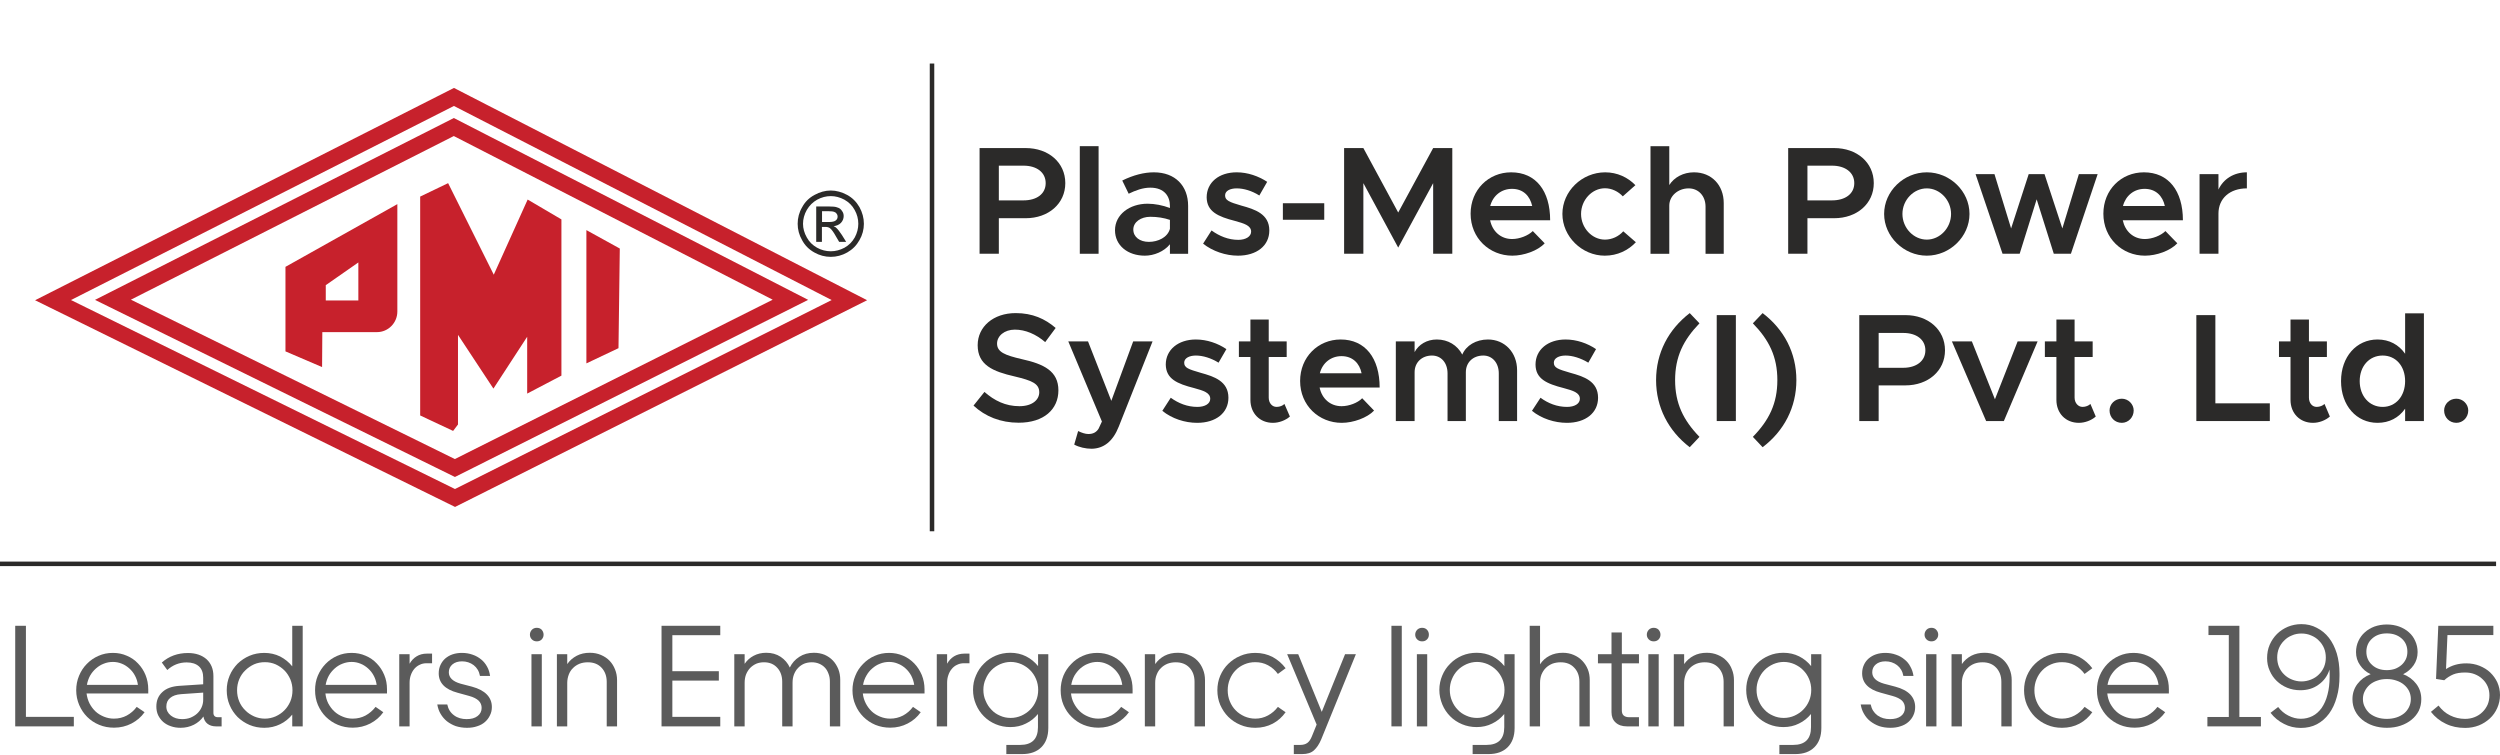 <?xml version="1.0" encoding="UTF-8"?>
<!DOCTYPE svg PUBLIC "-//W3C//DTD SVG 1.1//EN" "http://www.w3.org/Graphics/SVG/1.1/DTD/svg11.dtd">
<!-- Creator: CorelDRAW -->
<svg xmlns="http://www.w3.org/2000/svg" xml:space="preserve" width="318px" height="96px" version="1.1" style="shape-rendering:geometricPrecision; text-rendering:geometricPrecision; image-rendering:optimizeQuality; fill-rule:evenodd; clip-rule:evenodd"
viewBox="0 0 210.27 63.37"
 xmlns:xlink="http://www.w3.org/1999/xlink"
 xmlns:xodm="http://www.corel.com/coreldraw/odm/2003">
 <defs>
  <style type="text/css">
   <![CDATA[
    .str0 {stroke:#C7212C;stroke-width:1.35;stroke-miterlimit:22.926}
    .str1 {stroke:#2B2A29;stroke-width:0.38;stroke-miterlimit:22.926}
    .fil0 {fill:none}
    .fil3 {fill:none;fill-rule:nonzero}
    .fil1 {fill:#C7212C}
    .fil2 {fill:#2B2A29;fill-rule:nonzero}
    .fil4 {fill:#5B5B5B;fill-rule:nonzero}
   ]]>
  </style>
 </defs>
 <g id="Layer_x0020_1">
  <g id="_1980395316944">
   <g id="_1636843987296">
    <polygon class="fil0 str0" points="38.18,8.1 71.44,25.19 38.27,41.83 4.46,25.19 "/>
   </g>
   <g id="_1636843993968">
    <polygon class="fil0 str0" points="38.17,10.63 9.5,25.16 38.26,39.31 66.48,25.16 "/>
   </g>
   <path class="fil1" d="M33.42 17.11l0 9.04c0,0.95 -0.77,1.73 -1.71,1.73l-4.6 0 -0.02 2.94 -3.08 -1.32 0 -7.11 9.42 -5.28 -0.01 0 0 0zm-6.02 6.82l0 1.29 2.74 0 0 -3.2 -2.74 1.91z"/>
   <polygon class="fil1" points="35.34,34.89 35.34,16.48 37.69,15.35 41.53,23.05 44.38,16.73 47.22,18.4 47.22,31.54 44.34,33.05 44.34,28.27 41.5,32.63 38.52,28.11 38.52,35.65 38.11,36.19 "/>
   <polygon class="fil1" points="49.32,19.3 49.32,30.51 52.02,29.23 52.13,20.85 "/>
   <path class="fil2" d="M69.88 15.97c0.46,0 0.92,0.13 1.37,0.37 0.44,0.24 0.78,0.58 1.04,1.03 0.24,0.44 0.37,0.91 0.37,1.4 0,0.47 -0.12,0.94 -0.37,1.37 -0.25,0.45 -0.59,0.79 -1.03,1.04 -0.44,0.25 -0.91,0.37 -1.38,0.37 -0.49,0 -0.95,-0.12 -1.39,-0.37 -0.45,-0.25 -0.79,-0.59 -1.03,-1.04 -0.25,-0.43 -0.37,-0.9 -0.37,-1.37 0,-0.49 0.12,-0.96 0.38,-1.4 0.24,-0.45 0.59,-0.79 1.04,-1.03 0.44,-0.24 0.89,-0.37 1.37,-0.37l0 0 0 0zm0 0.47c-0.4,0 -0.78,0.1 -1.15,0.3 -0.37,0.21 -0.65,0.49 -0.87,0.86 -0.21,0.37 -0.32,0.77 -0.32,1.17 0,0.39 0.11,0.78 0.32,1.15 0.2,0.37 0.49,0.65 0.86,0.86 0.36,0.2 0.75,0.3 1.16,0.3 0.39,0 0.77,-0.1 1.15,-0.3 0.37,-0.21 0.65,-0.49 0.86,-0.86 0.2,-0.37 0.3,-0.76 0.3,-1.15 0,-0.4 -0.1,-0.8 -0.31,-1.17 -0.2,-0.37 -0.49,-0.65 -0.86,-0.86 -0.38,-0.2 -0.75,-0.3 -1.14,-0.3l0 0 0 0zm-1.23 3.85l0 -2.98 1.03 0c0.36,0 0.61,0.02 0.76,0.09 0.17,0.04 0.29,0.15 0.38,0.29 0.1,0.13 0.14,0.27 0.14,0.43 0,0.21 -0.08,0.41 -0.23,0.57 -0.15,0.16 -0.37,0.25 -0.62,0.28 0.1,0.03 0.18,0.09 0.24,0.15 0.13,0.12 0.28,0.32 0.46,0.59l0.36 0.58 -0.59 0 -0.27 -0.46c-0.2,-0.37 -0.38,-0.6 -0.5,-0.69 -0.09,-0.07 -0.22,-0.11 -0.39,-0.11l-0.29 0 0 1.26 -0.48 0 0 0 0 0zm0.49 -1.67l0.58 0c0.28,0 0.48,-0.05 0.57,-0.13 0.11,-0.08 0.16,-0.19 0.16,-0.33 0,-0.08 -0.02,-0.16 -0.08,-0.23 -0.04,-0.08 -0.11,-0.13 -0.2,-0.16 -0.09,-0.04 -0.25,-0.06 -0.49,-0.06l-0.54 0 0 0.91 0 0z"/>
   <g id="_1636844001648">
    <path class="fil2" d="M82.39 21.29l1.62 0 0 -2.99 2.26 0c1.91,0 3.33,-1.22 3.33,-2.95 0,-1.74 -1.42,-2.95 -3.33,-2.95l-3.88 0 0 8.89zm1.62 -4.49l0 -2.92 2.08 0c1.1,0 1.86,0.56 1.86,1.47 0,0.91 -0.76,1.45 -1.86,1.45l-2.08 0 0 0z"/>
    <polygon id="_1" class="fil2" points="90.82,21.29 92.4,21.29 92.4,12.24 90.82,12.24 "/>
    <path id="_2" class="fil2" d="M97.05 14.44c-0.83,0 -1.72,0.23 -2.66,0.69l0.54 1.11c0.58,-0.28 1.18,-0.51 1.82,-0.51 1.21,0 1.65,0.76 1.65,1.53l0 0.18c-0.61,-0.23 -1.28,-0.36 -1.88,-0.36 -1.51,0 -2.74,0.91 -2.74,2.23 0,1.29 1.08,2.14 2.51,2.14 0.76,0 1.61,-0.34 2.11,-0.96l0 0.8 1.53 0 0 -4.03c0,-1.69 -1.09,-2.82 -2.88,-2.82l0 0 0 0zm-0.42 5.85c-0.75,0 -1.31,-0.4 -1.31,-1.04 0,-0.63 0.64,-1.07 1.43,-1.07 0.6,0 1.15,0.09 1.65,0.26l0 0.75c-0.19,0.72 -1,1.1 -1.77,1.1l0 0 0 0z"/>
    <path id="_3" class="fil2" d="M104.12 21.45c1.57,0 2.64,-0.83 2.64,-2.12 0,-1.39 -1.22,-1.78 -2.35,-2.09 -1.03,-0.3 -1.37,-0.44 -1.37,-0.86 0,-0.38 0.42,-0.59 0.98,-0.59 0.58,0 1.27,0.2 1.9,0.6l0.66 -1.15c-0.73,-0.48 -1.64,-0.8 -2.56,-0.8 -1.5,0 -2.53,0.85 -2.53,2.11 0.02,1.19 0.94,1.61 2.39,1.98 0.75,0.21 1.35,0.38 1.35,0.9 0,0.41 -0.45,0.69 -1.08,0.69 -0.84,0 -1.6,-0.32 -2.25,-0.79l-0.71 1.11c0.8,0.64 1.91,1.01 2.93,1.01l0 0z"/>
    <polygon id="_4" class="fil2" points="107.9,18.43 111.38,18.43 111.38,17.04 107.9,17.04 "/>
    <polygon id="_5" class="fil2" points="113.05,21.29 114.67,21.29 114.67,15.35 117.6,20.77 120.54,15.35 120.54,21.29 122.15,21.29 122.15,12.4 120.54,12.4 117.6,17.82 114.67,12.4 113.05,12.4 "/>
    <path id="_6" class="fil2" d="M127.18 20.05c-0.96,0 -1.66,-0.65 -1.85,-1.58l5.05 0c0,-2.47 -1.2,-4.03 -3.28,-4.03 -1.9,0 -3.41,1.47 -3.41,3.48 0,2.06 1.59,3.53 3.51,3.53 0.96,0 2.14,-0.41 2.72,-1.04l-1 -1.03c-0.38,0.38 -1.11,0.67 -1.74,0.67l0 0zm-0.01 -4.22c0.95,0 1.51,0.6 1.7,1.44l-3.53 0c0.23,-0.88 0.95,-1.44 1.83,-1.44z"/>
    <path id="_7" class="fil2" d="M134.98 21.45c1.06,0 1.97,-0.45 2.61,-1.13l-1.06 -0.92c-0.38,0.43 -0.95,0.7 -1.54,0.7 -1.09,0 -2.01,-0.98 -2.01,-2.16 0,-1.17 0.92,-2.16 2.01,-2.16 0.58,0 1.13,0.28 1.5,0.68l1.06 -0.94c-0.64,-0.66 -1.53,-1.08 -2.54,-1.08 -1.96,0 -3.6,1.59 -3.6,3.5 0,1.9 1.64,3.51 3.57,3.51l0 0 0 0z"/>
    <path id="_8" class="fil2" d="M142.48 14.44c-0.9,0 -1.67,0.42 -2.08,1.07l0 -3.27 -1.58 0 0 9.05 1.58 0 0 -4.05c0,-0.81 0.73,-1.45 1.63,-1.45 0.83,0 1.42,0.64 1.42,1.54l0 3.96 1.53 0 0 -4.26c0,-1.52 -1.03,-2.59 -2.5,-2.59l0 0 0 0z"/>
    <path id="_9" class="fil2" d="M150.4 21.29l1.62 0 0 -2.99 2.25 0c1.91,0 3.33,-1.22 3.33,-2.95 0,-1.74 -1.42,-2.95 -3.33,-2.95l-3.87 0 0 8.89zm1.62 -4.49l0 -2.92 2.07 0c1.1,0 1.87,0.56 1.87,1.47 0,0.91 -0.77,1.45 -1.87,1.45l-2.07 0 0 0z"/>
    <path id="_10" class="fil2" d="M162.06 21.45c1.95,0 3.59,-1.61 3.59,-3.51 0,-1.91 -1.64,-3.5 -3.59,-3.5 -1.94,0 -3.59,1.59 -3.59,3.5 0,1.9 1.65,3.51 3.59,3.51zm0 -1.35c-1.11,0 -2.05,-0.98 -2.05,-2.16 0,-1.17 0.94,-2.15 2.05,-2.15 1.1,0 2.04,0.98 2.04,2.15 0,1.18 -0.94,2.16 -2.04,2.16z"/>
    <polygon id="_11" class="fil2" points="168.43,21.29 169.87,21.29 171.3,16.71 172.74,21.29 174.18,21.29 176.43,14.59 174.85,14.59 173.46,19.16 171.96,14.59 170.63,14.59 169.15,19.16 167.75,14.59 166.16,14.59 "/>
    <path id="_12" class="fil2" d="M180.4 20.05c-0.97,0 -1.66,-0.65 -1.86,-1.58l5.06 0c0,-2.47 -1.21,-4.03 -3.28,-4.03 -1.91,0 -3.41,1.47 -3.41,3.48 0,2.06 1.58,3.53 3.5,3.53 0.97,0 2.13,-0.41 2.72,-1.04l-1 -1.03c-0.38,0.38 -1.11,0.67 -1.73,0.67l0 0 0 0zm-0.02 -4.22c0.94,0 1.52,0.6 1.7,1.44l-3.52 0c0.23,-0.88 0.94,-1.44 1.82,-1.44z"/>
    <path id="_13" class="fil2" d="M186.59 15.89l0 -1.3 -1.59 0 0 6.7 1.59 0 0 -3.38c0,-1.27 0.95,-2.12 2.39,-2.12l0 -1.35c-1.09,0 -1.97,0.55 -2.39,1.45z"/>
    <path id="_14" class="fil2" d="M85.68 35.5c2.12,0 3.34,-1.13 3.34,-2.72 0,-1.63 -1.23,-2.22 -3.09,-2.63 -1.41,-0.33 -2.07,-0.59 -2.07,-1.31 0,-0.63 0.61,-1.17 1.5,-1.17 0.88,0 1.77,0.38 2.55,1.05l0.88 -1.19c-0.89,-0.77 -1.95,-1.25 -3.36,-1.25 -1.88,0 -3.2,1.14 -3.2,2.7 0,1.67 1.28,2.21 3.12,2.63 1.42,0.34 2.06,0.59 2.06,1.33 0,0.62 -0.57,1.17 -1.67,1.17 -1.17,0 -2.11,-0.47 -2.94,-1.2l-0.92 1.15c0.99,0.92 2.28,1.44 3.8,1.44l0 0 0 0z"/>
    <path id="_15" class="fil2" d="M91.82 37.69c1,-0.02 1.78,-0.6 2.28,-1.87l2.84 -7.16 -1.63 0 -1.84 5 -1.96 -5 -1.66 0 2.83 6.74 -0.28 0.6c-0.2,0.32 -0.48,0.45 -0.86,0.45 -0.25,0 -0.56,-0.1 -0.86,-0.25l-0.33 1.14c0.4,0.22 0.96,0.35 1.47,0.35l0 0 0 0z"/>
    <path id="_16" class="fil2" d="M100.69 35.51c1.57,0 2.63,-0.83 2.63,-2.11 0,-1.4 -1.22,-1.79 -2.34,-2.1 -1.03,-0.3 -1.38,-0.42 -1.38,-0.85 0,-0.38 0.43,-0.6 0.98,-0.6 0.59,0 1.28,0.21 1.91,0.6l0.66 -1.14c-0.72,-0.49 -1.64,-0.81 -2.57,-0.81 -1.48,0 -2.53,0.86 -2.53,2.11 0.02,1.2 0.94,1.61 2.4,1.98 0.76,0.21 1.34,0.38 1.34,0.9 0,0.41 -0.44,0.68 -1.08,0.68 -0.84,0 -1.59,-0.3 -2.24,-0.77l-0.71 1.1c0.81,0.66 1.9,1.01 2.93,1.01l0 0z"/>
    <path id="_17" class="fil2" d="M108.03 33.92c-0.13,0.14 -0.38,0.25 -0.66,0.25 -0.38,0 -0.66,-0.33 -0.66,-0.78l0 -3.42 1.51 0 0 -1.31 -1.51 0 0 -1.84 -1.54 0 0 1.84 -0.97 0 0 1.31 0.97 0 0 3.61c0,1.12 0.78,1.93 1.89,1.93 0.51,0 1.05,-0.2 1.43,-0.53l-0.46 -1.06 0 0z"/>
    <path id="_18" class="fil2" d="M112.84 34.11c-0.96,0 -1.66,-0.64 -1.85,-1.57l5.05 0c0,-2.47 -1.21,-4.04 -3.28,-4.04 -1.9,0 -3.41,1.48 -3.41,3.49 0,2.06 1.58,3.52 3.5,3.52 0.97,0 2.14,-0.42 2.72,-1.03l-1 -1.04c-0.37,0.39 -1.11,0.67 -1.73,0.67l0 0 0 0zm-0.01 -4.21c0.94,0 1.52,0.6 1.69,1.44l-3.51 0c0.22,-0.88 0.94,-1.44 1.82,-1.44z"/>
    <path id="_19" class="fil2" d="M125.15 28.5c-1,0 -1.84,0.5 -2.16,1.27 -0.42,-0.79 -1.2,-1.27 -2.14,-1.27 -0.84,0 -1.53,0.42 -1.87,1.06l0 -0.9 -1.58 0 0 6.7 1.58 0 0 -4.11c0,-0.82 0.61,-1.4 1.46,-1.4 0.78,0 1.31,0.62 1.31,1.5l0 4.01 1.54 0 0 -4.11c0,-0.82 0.6,-1.4 1.47,-1.4 0.76,0 1.3,0.62 1.3,1.5l0 4.01 1.54 0 0 -4.27c0,-1.51 -1.05,-2.59 -2.45,-2.59l0 0 0 0z"/>
    <path id="_20" class="fil2" d="M131.79 35.51c1.56,0 2.62,-0.83 2.62,-2.11 0,-1.4 -1.21,-1.79 -2.34,-2.1 -1.03,-0.3 -1.38,-0.42 -1.38,-0.85 0,-0.38 0.43,-0.6 0.99,-0.6 0.58,0 1.26,0.21 1.91,0.6l0.65 -1.14c-0.72,-0.49 -1.64,-0.81 -2.56,-0.81 -1.49,0 -2.53,0.86 -2.53,2.11 0.01,1.2 0.93,1.61 2.38,1.98 0.77,0.21 1.35,0.38 1.35,0.9 0,0.41 -0.44,0.68 -1.08,0.68 -0.84,0 -1.59,-0.3 -2.23,-0.77l-0.72 1.1c0.81,0.66 1.91,1.01 2.94,1.01z"/>
    <path id="_21" class="fil2" d="M142.12 37.56l0.82 -0.87c-1.36,-1.4 -2.05,-2.82 -2.05,-4.77 0,-1.97 0.69,-3.37 2.05,-4.78l-0.82 -0.86c-1.79,1.38 -2.83,3.34 -2.83,5.64 0,2.28 1.04,4.27 2.83,5.64l0 0z"/>
    <polygon id="_22" class="fil2" points="144.39,35.36 146,35.36 146,26.45 144.39,26.45 "/>
    <path id="_23" class="fil2" d="M148.25 37.56c1.81,-1.37 2.84,-3.36 2.84,-5.64 0,-2.3 -1.03,-4.26 -2.84,-5.64l-0.82 0.86c1.37,1.41 2.06,2.81 2.06,4.78 0,1.95 -0.69,3.37 -2.06,4.77l0.82 0.87 0 0z"/>
    <path id="_24" class="fil2" d="M156.38 35.36l1.63 0 0 -3 2.25 0c1.91,0 3.33,-1.22 3.33,-2.95 0,-1.74 -1.42,-2.96 -3.33,-2.96l-3.88 0 0 8.91zm1.63 -4.48l0 -2.93 2.07 0c1.1,0 1.86,0.55 1.86,1.46 0,0.9 -0.76,1.47 -1.86,1.47l-2.07 0 0 0 0 0z"/>
    <polygon id="_25" class="fil2" points="167.05,35.36 168.54,35.36 171.38,28.66 169.7,28.66 167.79,33.53 165.85,28.66 164.17,28.66 "/>
    <path id="_26" class="fil2" d="M175.82 33.92c-0.14,0.14 -0.39,0.25 -0.66,0.25 -0.37,0 -0.67,-0.33 -0.67,-0.78l0 -3.42 1.52 0 0 -1.31 -1.52 0 0 -1.84 -1.53 0 0 1.84 -0.97 0 0 1.31 0.97 0 0 3.61c0,1.12 0.77,1.93 1.89,1.93 0.5,0 1.05,-0.2 1.42,-0.53l-0.45 -1.06 0 0z"/>
    <path id="_27" class="fil2" d="M178.46 35.51c0.55,0 1,-0.46 1,-1.04 0,-0.53 -0.45,-0.99 -1,-0.99 -0.59,0 -1.03,0.46 -1.03,0.99 0,0.58 0.44,1.04 1.03,1.04z"/>
    <polygon id="_28" class="fil2" points="186.33,33.87 186.33,26.45 184.73,26.45 184.73,35.36 190.91,35.36 190.91,33.87 "/>
    <path id="_29" class="fil2" d="M195.51 33.92c-0.14,0.14 -0.39,0.25 -0.66,0.25 -0.38,0 -0.65,-0.33 -0.65,-0.78l0 -3.42 1.51 0 0 -1.31 -1.51 0 0 -1.84 -1.55 0 0 1.84 -0.97 0 0 1.31 0.97 0 0 3.61c0,1.12 0.78,1.93 1.89,1.93 0.51,0 1.04,-0.2 1.42,-0.53l-0.45 -1.06 0 0z"/>
    <path id="_30" class="fil2" d="M202.29 26.3l0 3.4c-0.53,-0.76 -1.33,-1.2 -2.32,-1.2 -1.77,0 -3.07,1.45 -3.07,3.5 0,2.06 1.3,3.51 3.07,3.51 0.99,0 1.79,-0.43 2.32,-1.19l0 1.04 1.58 0 0 -9.06 -1.58 0 0 0zm-1.89 7.87c-1.12,0 -1.93,-0.91 -1.93,-2.17 0,-1.26 0.81,-2.15 1.93,-2.15 1.11,0 1.89,0.89 1.89,2.15 0,1.26 -0.78,2.17 -1.89,2.17z"/>
    <path id="_31" class="fil2" d="M206.6 35.51c0.55,0 1,-0.46 1,-1.04 0,-0.53 -0.45,-0.99 -1,-0.99 -0.59,0 -1.03,0.46 -1.03,0.99 0,0.58 0.44,1.04 1.03,1.04z"/>
   </g>
   <line class="fil3 str1" x1="78.39" y1="5.29" x2="78.39" y2= "44.63" />
   <rect class="fil3" width="199.71" height="49.93"/>
   <line class="fil3 str1" x1="0" y1="47.37" x2="209.94" y2= "47.37" />
   <polygon class="fil4" points="6.21,61.04 1.28,61.04 1.28,52.58 2.18,52.58 2.18,60.24 6.21,60.24 "/>
   <path id="_1_0" class="fil4" d="M6.41 58c0,-0.43 0.08,-0.84 0.24,-1.22 0.16,-0.38 0.37,-0.71 0.65,-0.99 0.28,-0.29 0.61,-0.52 0.98,-0.68 0.38,-0.17 0.78,-0.25 1.22,-0.25 0.42,0 0.81,0.08 1.17,0.24 0.36,0.15 0.68,0.37 0.94,0.65 0.27,0.28 0.48,0.6 0.63,0.97 0.15,0.37 0.23,0.78 0.23,1.21l0 0.34 -5.19 0c0.04,0.3 0.12,0.58 0.25,0.84 0.13,0.25 0.3,0.48 0.5,0.67 0.2,0.19 0.44,0.33 0.7,0.44 0.27,0.11 0.55,0.17 0.85,0.17 0.4,0 0.76,-0.09 1.08,-0.26 0.33,-0.18 0.61,-0.42 0.84,-0.73l0.66 0.45c-0.29,0.41 -0.66,0.72 -1.1,0.95 -0.45,0.23 -0.93,0.35 -1.47,0.35 -0.45,0 -0.87,-0.08 -1.25,-0.24 -0.39,-0.16 -0.73,-0.39 -1.01,-0.67 -0.28,-0.28 -0.5,-0.61 -0.67,-1 -0.16,-0.38 -0.25,-0.79 -0.25,-1.24zm3.09 -2.38c-0.28,0 -0.54,0.05 -0.78,0.15 -0.24,0.09 -0.46,0.23 -0.65,0.4 -0.19,0.17 -0.36,0.37 -0.49,0.6 -0.13,0.24 -0.22,0.49 -0.27,0.78l4.29 0c-0.04,-0.29 -0.12,-0.54 -0.25,-0.78 -0.12,-0.23 -0.28,-0.43 -0.47,-0.6 -0.19,-0.17 -0.4,-0.31 -0.63,-0.4 -0.24,-0.1 -0.49,-0.15 -0.75,-0.15z"/>
   <path id="_2_1" class="fil4" d="M13.15 59.37c0,-0.51 0.17,-0.91 0.51,-1.22 0.33,-0.31 0.81,-0.48 1.43,-0.52l2 -0.13 0 -0.57c0,-0.4 -0.12,-0.72 -0.36,-0.94 -0.25,-0.22 -0.59,-0.33 -1.03,-0.33 -0.61,0 -1.16,0.21 -1.63,0.64l-0.46 -0.63c0.6,-0.53 1.33,-0.8 2.2,-0.8 0.65,0 1.17,0.18 1.56,0.52 0.38,0.35 0.58,0.82 0.58,1.42l0 3.09c0,0.24 0.13,0.37 0.38,0.37l0.31 0 0 0.77 -0.48 0c-0.29,0 -0.53,-0.08 -0.71,-0.22 -0.19,-0.15 -0.3,-0.36 -0.34,-0.61 -0.2,0.29 -0.47,0.52 -0.8,0.69 -0.34,0.17 -0.71,0.26 -1.12,0.26 -0.29,0 -0.56,-0.04 -0.81,-0.13 -0.25,-0.08 -0.46,-0.2 -0.65,-0.36 -0.18,-0.16 -0.32,-0.35 -0.43,-0.57 -0.1,-0.22 -0.15,-0.46 -0.15,-0.73zm0.84 0c0,0.31 0.13,0.56 0.38,0.76 0.25,0.2 0.57,0.3 0.95,0.3 0.25,0 0.49,-0.04 0.7,-0.12 0.21,-0.09 0.4,-0.2 0.56,-0.35 0.15,-0.14 0.28,-0.31 0.37,-0.51 0.09,-0.2 0.14,-0.41 0.14,-0.64l0 -0.61 -1.86 0.13c-0.41,0.03 -0.71,0.14 -0.92,0.32 -0.21,0.17 -0.32,0.41 -0.32,0.72z"/>
   <path id="_3_2" class="fil4" d="M24.58 61.04l0 -0.99c-0.28,0.34 -0.62,0.62 -1.02,0.81 -0.41,0.2 -0.85,0.3 -1.33,0.3 -0.45,0 -0.86,-0.08 -1.24,-0.24 -0.38,-0.16 -0.72,-0.39 -1.01,-0.67 -0.28,-0.29 -0.51,-0.62 -0.67,-1.01 -0.16,-0.38 -0.24,-0.79 -0.24,-1.24 0,-0.43 0.08,-0.84 0.24,-1.22 0.16,-0.39 0.39,-0.72 0.67,-1.01 0.29,-0.28 0.63,-0.51 1.01,-0.67 0.38,-0.16 0.79,-0.24 1.24,-0.24 0.48,0 0.92,0.1 1.33,0.3 0.4,0.21 0.74,0.48 1.02,0.83l0 -3.41 0.88 0 0 8.46 -0.88 0zm0.02 -3.04c0,-0.33 -0.06,-0.63 -0.18,-0.92 -0.13,-0.29 -0.29,-0.54 -0.5,-0.75 -0.21,-0.21 -0.46,-0.38 -0.74,-0.51 -0.28,-0.12 -0.58,-0.18 -0.9,-0.18 -0.33,0 -0.63,0.06 -0.91,0.18 -0.28,0.13 -0.53,0.3 -0.74,0.51 -0.22,0.21 -0.39,0.46 -0.51,0.75 -0.12,0.29 -0.18,0.59 -0.18,0.92 0,0.34 0.06,0.65 0.18,0.94 0.12,0.29 0.29,0.54 0.51,0.75 0.21,0.22 0.46,0.38 0.74,0.51 0.28,0.12 0.58,0.19 0.91,0.19 0.32,0 0.62,-0.07 0.9,-0.19 0.28,-0.13 0.53,-0.29 0.74,-0.51 0.21,-0.21 0.37,-0.46 0.5,-0.75 0.12,-0.29 0.18,-0.6 0.18,-0.94z"/>
   <path id="_4_3" class="fil4" d="M26.5 58c0,-0.43 0.07,-0.84 0.23,-1.22 0.16,-0.38 0.38,-0.71 0.65,-0.99 0.28,-0.29 0.61,-0.52 0.98,-0.68 0.38,-0.17 0.78,-0.25 1.22,-0.25 0.42,0 0.81,0.08 1.17,0.24 0.36,0.15 0.68,0.37 0.94,0.65 0.27,0.28 0.48,0.6 0.63,0.97 0.16,0.37 0.23,0.78 0.23,1.21l0 0.34 -5.18 0c0.03,0.3 0.11,0.58 0.24,0.84 0.14,0.25 0.3,0.48 0.51,0.67 0.2,0.19 0.43,0.33 0.7,0.44 0.26,0.11 0.54,0.17 0.84,0.17 0.4,0 0.76,-0.09 1.08,-0.26 0.33,-0.18 0.61,-0.42 0.85,-0.73l0.65 0.45c-0.29,0.41 -0.66,0.72 -1.1,0.95 -0.45,0.23 -0.93,0.35 -1.47,0.35 -0.45,0 -0.87,-0.08 -1.25,-0.24 -0.39,-0.16 -0.72,-0.39 -1.01,-0.67 -0.28,-0.28 -0.5,-0.61 -0.67,-1 -0.16,-0.38 -0.24,-0.79 -0.24,-1.24zm3.08 -2.38c-0.28,0 -0.53,0.05 -0.78,0.15 -0.24,0.09 -0.46,0.23 -0.65,0.4 -0.19,0.17 -0.36,0.37 -0.49,0.6 -0.13,0.24 -0.22,0.49 -0.27,0.78l4.29 0c-0.04,-0.29 -0.12,-0.54 -0.25,-0.78 -0.12,-0.23 -0.28,-0.43 -0.47,-0.6 -0.19,-0.17 -0.4,-0.31 -0.63,-0.4 -0.24,-0.1 -0.49,-0.15 -0.75,-0.15z"/>
   <path id="_5_4" class="fil4" d="M35.88 55.73c-0.21,0 -0.41,0.04 -0.58,0.13 -0.18,0.08 -0.33,0.2 -0.46,0.35 -0.12,0.15 -0.22,0.32 -0.29,0.53 -0.07,0.2 -0.1,0.41 -0.1,0.65l0 3.65 -0.87 0 0 -6.07 0.87 0 0 0.8c0.15,-0.26 0.34,-0.47 0.59,-0.62 0.24,-0.15 0.53,-0.23 0.87,-0.23l0.43 0 0 0.81 -0.46 0z"/>
   <path id="_6_5" class="fil4" d="M39.27 61.16c-0.33,0 -0.64,-0.05 -0.93,-0.14 -0.28,-0.1 -0.53,-0.24 -0.75,-0.41 -0.21,-0.17 -0.39,-0.38 -0.53,-0.62 -0.14,-0.23 -0.23,-0.5 -0.28,-0.79l0.84 0c0.08,0.39 0.27,0.69 0.57,0.91 0.29,0.22 0.65,0.32 1.06,0.32 0.39,0 0.69,-0.08 0.92,-0.26 0.22,-0.17 0.34,-0.4 0.34,-0.68 0,-0.24 -0.08,-0.44 -0.25,-0.61 -0.17,-0.16 -0.43,-0.3 -0.8,-0.4l-0.98 -0.27c-1.05,-0.28 -1.58,-0.83 -1.58,-1.63 0,-0.26 0.05,-0.5 0.15,-0.71 0.1,-0.21 0.23,-0.39 0.4,-0.54 0.18,-0.15 0.38,-0.27 0.62,-0.35 0.24,-0.08 0.5,-0.12 0.78,-0.12 0.32,0 0.62,0.05 0.9,0.15 0.27,0.09 0.51,0.23 0.72,0.4 0.2,0.16 0.37,0.37 0.5,0.61 0.13,0.23 0.21,0.49 0.25,0.78l-0.85 0c-0.07,-0.39 -0.25,-0.69 -0.53,-0.91 -0.28,-0.21 -0.61,-0.32 -0.98,-0.32 -0.34,0 -0.61,0.09 -0.81,0.26 -0.2,0.17 -0.3,0.39 -0.3,0.66 0,0.45 0.33,0.77 0.99,0.96l0.96 0.25c0.55,0.15 0.97,0.37 1.25,0.66 0.28,0.29 0.42,0.64 0.42,1.05 0,0.26 -0.05,0.49 -0.16,0.7 -0.1,0.22 -0.24,0.4 -0.42,0.56 -0.18,0.16 -0.4,0.28 -0.66,0.36 -0.26,0.09 -0.54,0.13 -0.86,0.13z"/>
   <path id="_7_6" class="fil4" d="M45.15 53.89c-0.16,0 -0.3,-0.05 -0.41,-0.16 -0.11,-0.11 -0.17,-0.24 -0.17,-0.4 0,-0.17 0.06,-0.3 0.17,-0.42 0.11,-0.11 0.25,-0.16 0.41,-0.16 0.16,0 0.3,0.05 0.41,0.16 0.1,0.12 0.16,0.25 0.16,0.42 0,0.16 -0.06,0.29 -0.16,0.4 -0.11,0.11 -0.25,0.16 -0.41,0.16zm0.42 7.15l-0.87 0 0 -6.07 0.87 0 0 6.07z"/>
   <path id="_8_7" class="fil4" d="M51.9 61.04l-0.87 0 0 -3.75c0,-0.48 -0.15,-0.88 -0.43,-1.18 -0.29,-0.31 -0.67,-0.46 -1.16,-0.46 -0.25,0 -0.48,0.04 -0.69,0.12 -0.22,0.09 -0.4,0.21 -0.55,0.36 -0.16,0.15 -0.28,0.34 -0.36,0.55 -0.08,0.21 -0.13,0.45 -0.13,0.7l0 3.66 -0.87 0 0 -6.07 0.87 0 0 0.83c0.2,-0.29 0.47,-0.53 0.8,-0.7 0.32,-0.17 0.69,-0.25 1.1,-0.25 0.34,0 0.65,0.06 0.93,0.18 0.28,0.12 0.53,0.28 0.73,0.49 0.2,0.21 0.35,0.45 0.46,0.73 0.11,0.27 0.17,0.57 0.17,0.9l0 3.89z"/>
   <polygon id="_9_8" class="fil4" points="55.64,52.58 60.58,52.58 60.58,53.37 56.55,53.37 56.55,56.4 60.46,56.4 60.46,57.19 56.55,57.19 56.55,60.24 60.58,60.24 60.58,61.04 55.64,61.04 "/>
   <path id="_10_9" class="fil4" d="M62.63 61.04l-0.87 0 0 -6.07 0.87 0 0 0.81c0.2,-0.29 0.45,-0.52 0.76,-0.68 0.32,-0.17 0.67,-0.25 1.06,-0.25 0.46,0 0.86,0.11 1.21,0.34 0.34,0.23 0.6,0.53 0.77,0.9 0.18,-0.37 0.44,-0.67 0.8,-0.9 0.35,-0.23 0.76,-0.34 1.23,-0.34 0.33,0 0.63,0.06 0.9,0.17 0.27,0.12 0.5,0.28 0.7,0.49 0.19,0.2 0.34,0.45 0.45,0.72 0.11,0.28 0.16,0.58 0.16,0.89l0 3.92 -0.87 0 0 -3.75c0,-0.24 -0.03,-0.46 -0.11,-0.66 -0.07,-0.2 -0.17,-0.38 -0.3,-0.52 -0.14,-0.15 -0.3,-0.26 -0.49,-0.34 -0.19,-0.08 -0.4,-0.12 -0.62,-0.12 -0.23,0 -0.45,0.04 -0.65,0.12 -0.2,0.09 -0.37,0.21 -0.51,0.36 -0.15,0.15 -0.26,0.34 -0.34,0.54 -0.08,0.21 -0.12,0.44 -0.12,0.69l0 3.68 -0.87 0 0 -3.75c0,-0.48 -0.14,-0.88 -0.42,-1.18 -0.28,-0.31 -0.65,-0.46 -1.11,-0.46 -0.24,0 -0.46,0.04 -0.65,0.12 -0.2,0.09 -0.37,0.21 -0.52,0.36 -0.14,0.15 -0.26,0.34 -0.34,0.54 -0.08,0.21 -0.12,0.44 -0.12,0.69l0 3.68z"/>
   <path id="_11_10" class="fil4" d="M71.7 58c0,-0.43 0.08,-0.84 0.24,-1.22 0.15,-0.38 0.37,-0.71 0.65,-0.99 0.28,-0.29 0.6,-0.52 0.98,-0.68 0.37,-0.17 0.78,-0.25 1.21,-0.25 0.42,0 0.81,0.08 1.18,0.24 0.36,0.15 0.67,0.37 0.94,0.65 0.27,0.28 0.47,0.6 0.63,0.97 0.15,0.37 0.23,0.78 0.23,1.21l0 0.34 -5.19 0c0.03,0.3 0.12,0.58 0.25,0.84 0.13,0.25 0.3,0.48 0.5,0.67 0.2,0.19 0.44,0.33 0.7,0.44 0.27,0.11 0.55,0.17 0.85,0.17 0.39,0 0.75,-0.09 1.08,-0.26 0.33,-0.18 0.61,-0.42 0.84,-0.73l0.65 0.45c-0.29,0.41 -0.65,0.72 -1.1,0.95 -0.44,0.23 -0.93,0.35 -1.46,0.35 -0.45,0 -0.87,-0.08 -1.26,-0.24 -0.38,-0.16 -0.72,-0.39 -1,-0.67 -0.28,-0.28 -0.51,-0.61 -0.67,-1 -0.17,-0.38 -0.25,-0.79 -0.25,-1.24zm3.08 -2.38c-0.27,0 -0.53,0.05 -0.77,0.15 -0.24,0.09 -0.46,0.23 -0.65,0.4 -0.2,0.17 -0.36,0.37 -0.49,0.6 -0.14,0.24 -0.23,0.49 -0.28,0.78l4.3 0c-0.04,-0.29 -0.13,-0.54 -0.25,-0.78 -0.13,-0.23 -0.28,-0.43 -0.47,-0.6 -0.19,-0.17 -0.4,-0.31 -0.64,-0.4 -0.23,-0.1 -0.48,-0.15 -0.75,-0.15z"/>
   <path id="_12_11" class="fil4" d="M81.08 55.73c-0.21,0 -0.4,0.04 -0.58,0.13 -0.18,0.08 -0.33,0.2 -0.45,0.35 -0.13,0.15 -0.22,0.32 -0.29,0.53 -0.07,0.2 -0.1,0.41 -0.1,0.65l0 3.65 -0.87 0 0 -6.07 0.87 0 0 0.8c0.14,-0.26 0.34,-0.47 0.58,-0.62 0.25,-0.15 0.54,-0.23 0.88,-0.23l0.42 0 0 0.81 -0.46 0z"/>
   <path id="_13_12" class="fil4" d="M88.17 61.18c0,0.69 -0.2,1.23 -0.58,1.61 -0.39,0.39 -0.93,0.58 -1.61,0.58l-1.34 0 0 -0.77 1.16 0c1,0 1.5,-0.5 1.5,-1.49l0 -1.11c-0.28,0.34 -0.61,0.61 -1.01,0.8 -0.39,0.2 -0.83,0.3 -1.31,0.3 -0.44,0 -0.85,-0.08 -1.23,-0.24 -0.38,-0.16 -0.72,-0.38 -1,-0.67 -0.28,-0.28 -0.5,-0.61 -0.66,-0.99 -0.17,-0.39 -0.25,-0.8 -0.25,-1.23 0,-0.44 0.08,-0.84 0.25,-1.22 0.16,-0.38 0.38,-0.71 0.67,-0.99 0.28,-0.29 0.62,-0.51 0.99,-0.67 0.38,-0.16 0.79,-0.24 1.23,-0.24 0.48,0 0.92,0.1 1.32,0.3 0.4,0.2 0.73,0.48 1.01,0.82l0 -1 0.86 0 0 6.21zm-5.46 -3.21c0,0.33 0.06,0.64 0.19,0.92 0.12,0.29 0.28,0.54 0.49,0.75 0.2,0.22 0.44,0.38 0.72,0.5 0.28,0.13 0.58,0.19 0.9,0.19 0.32,0 0.62,-0.07 0.9,-0.19 0.28,-0.13 0.52,-0.29 0.73,-0.5 0.21,-0.21 0.38,-0.46 0.5,-0.75 0.12,-0.28 0.18,-0.59 0.18,-0.92 0,-0.32 -0.06,-0.63 -0.18,-0.91 -0.12,-0.29 -0.29,-0.54 -0.5,-0.75 -0.21,-0.21 -0.45,-0.37 -0.73,-0.5 -0.29,-0.12 -0.58,-0.19 -0.9,-0.19 -0.31,0 -0.61,0.07 -0.89,0.19 -0.29,0.13 -0.53,0.29 -0.73,0.5 -0.21,0.21 -0.37,0.46 -0.49,0.75 -0.13,0.28 -0.19,0.59 -0.19,0.91z"/>
   <path id="_14_13" class="fil4" d="M89.21 58c0,-0.43 0.08,-0.84 0.23,-1.22 0.16,-0.38 0.38,-0.71 0.66,-0.99 0.27,-0.29 0.6,-0.52 0.97,-0.68 0.38,-0.17 0.78,-0.25 1.22,-0.25 0.42,0 0.81,0.08 1.17,0.24 0.37,0.15 0.68,0.37 0.95,0.65 0.26,0.28 0.47,0.6 0.62,0.97 0.16,0.37 0.23,0.78 0.23,1.21l0 0.34 -5.18 0c0.03,0.3 0.11,0.58 0.25,0.84 0.13,0.25 0.3,0.48 0.5,0.67 0.2,0.19 0.43,0.33 0.7,0.44 0.26,0.11 0.55,0.17 0.84,0.17 0.4,0 0.76,-0.09 1.09,-0.26 0.32,-0.18 0.6,-0.42 0.84,-0.73l0.65 0.45c-0.29,0.41 -0.66,0.72 -1.1,0.95 -0.44,0.23 -0.93,0.35 -1.46,0.35 -0.45,0 -0.87,-0.08 -1.26,-0.24 -0.39,-0.16 -0.72,-0.39 -1,-0.67 -0.29,-0.28 -0.51,-0.61 -0.68,-1 -0.16,-0.38 -0.24,-0.79 -0.24,-1.24zm3.08 -2.38c-0.27,0 -0.53,0.05 -0.77,0.15 -0.25,0.09 -0.46,0.23 -0.66,0.4 -0.19,0.17 -0.35,0.37 -0.49,0.6 -0.13,0.24 -0.22,0.49 -0.27,0.78l4.29 0c-0.04,-0.29 -0.12,-0.54 -0.24,-0.78 -0.13,-0.23 -0.29,-0.43 -0.48,-0.6 -0.19,-0.17 -0.4,-0.31 -0.63,-0.4 -0.23,-0.1 -0.48,-0.15 -0.75,-0.15z"/>
   <path id="_15_14" class="fil4" d="M101.35 61.04l-0.88 0 0 -3.75c0,-0.48 -0.14,-0.88 -0.42,-1.18 -0.29,-0.31 -0.68,-0.46 -1.16,-0.46 -0.25,0 -0.48,0.04 -0.69,0.12 -0.22,0.09 -0.4,0.21 -0.55,0.36 -0.16,0.15 -0.28,0.34 -0.36,0.55 -0.09,0.21 -0.13,0.45 -0.13,0.7l0 3.66 -0.87 0 0 -6.07 0.87 0 0 0.83c0.2,-0.29 0.47,-0.53 0.79,-0.7 0.33,-0.17 0.7,-0.25 1.11,-0.25 0.34,0 0.65,0.06 0.93,0.18 0.28,0.12 0.53,0.28 0.73,0.49 0.2,0.21 0.35,0.45 0.46,0.73 0.11,0.27 0.17,0.57 0.17,0.9l0 3.89z"/>
   <path id="_16_15" class="fil4" d="M103.26 58c0,0.34 0.06,0.65 0.18,0.94 0.12,0.29 0.28,0.54 0.49,0.75 0.21,0.22 0.46,0.38 0.74,0.51 0.28,0.12 0.58,0.19 0.91,0.19 0.38,0 0.74,-0.09 1.07,-0.27 0.33,-0.18 0.61,-0.42 0.83,-0.72l0.65 0.45c-0.29,0.41 -0.65,0.73 -1.08,0.96 -0.44,0.23 -0.93,0.35 -1.47,0.35 -0.45,0 -0.87,-0.08 -1.26,-0.25 -0.39,-0.16 -0.72,-0.39 -1.01,-0.67 -0.29,-0.29 -0.51,-0.63 -0.68,-1.01 -0.16,-0.38 -0.24,-0.79 -0.24,-1.23 0,-0.43 0.08,-0.84 0.24,-1.22 0.17,-0.39 0.39,-0.72 0.68,-1 0.29,-0.28 0.62,-0.51 1.01,-0.67 0.39,-0.17 0.81,-0.25 1.26,-0.25 0.54,0 1.03,0.12 1.47,0.35 0.43,0.24 0.79,0.55 1.08,0.94l-0.65 0.48c-0.22,-0.31 -0.5,-0.55 -0.83,-0.73 -0.33,-0.18 -0.69,-0.26 -1.07,-0.26 -0.33,0 -0.63,0.06 -0.91,0.18 -0.28,0.12 -0.53,0.28 -0.74,0.5 -0.21,0.21 -0.37,0.46 -0.49,0.75 -0.12,0.29 -0.18,0.6 -0.18,0.93z"/>
   <path id="_17_16" class="fil4" d="M110.74 60.89l-2.48 -5.92 0.93 0 1.98 4.85 1.96 -4.85 0.91 0 -2.91 7.15c-0.17,0.41 -0.38,0.72 -0.61,0.93 -0.24,0.22 -0.57,0.32 -1,0.32l-0.7 0 0 -0.77 0.54 0c0.25,0 0.45,-0.06 0.6,-0.17 0.15,-0.11 0.27,-0.29 0.37,-0.53l0.41 -1.01z"/>
   <polygon id="_18_17" class="fil4" points="117.03,61.04 117.03,52.58 117.9,52.58 117.9,61.04 "/>
   <path id="_19_18" class="fil4" d="M119.61 53.89c-0.16,0 -0.29,-0.05 -0.41,-0.16 -0.11,-0.11 -0.17,-0.24 -0.17,-0.4 0,-0.17 0.06,-0.3 0.17,-0.42 0.12,-0.11 0.25,-0.16 0.41,-0.16 0.17,0 0.3,0.05 0.41,0.16 0.11,0.12 0.16,0.25 0.16,0.42 0,0.16 -0.05,0.29 -0.16,0.4 -0.11,0.11 -0.24,0.16 -0.41,0.16zm0.43 7.15l-0.87 0 0 -6.07 0.87 0 0 6.07z"/>
   <path id="_20_19" class="fil4" d="M127.39 61.18c0,0.69 -0.2,1.23 -0.58,1.61 -0.39,0.39 -0.93,0.58 -1.61,0.58l-1.34 0 0 -0.77 1.16 0c1,0 1.5,-0.5 1.5,-1.49l0 -1.11c-0.28,0.34 -0.61,0.61 -1.01,0.8 -0.39,0.2 -0.83,0.3 -1.31,0.3 -0.44,0 -0.85,-0.08 -1.23,-0.24 -0.38,-0.16 -0.72,-0.38 -1,-0.67 -0.28,-0.28 -0.5,-0.61 -0.66,-0.99 -0.16,-0.39 -0.25,-0.8 -0.25,-1.23 0,-0.44 0.09,-0.84 0.25,-1.22 0.16,-0.38 0.38,-0.71 0.67,-0.99 0.28,-0.29 0.62,-0.51 0.99,-0.67 0.38,-0.16 0.79,-0.24 1.23,-0.24 0.48,0 0.92,0.1 1.32,0.3 0.4,0.2 0.74,0.48 1.01,0.82l0 -1 0.86 0 0 6.21zm-5.45 -3.21c0,0.33 0.06,0.64 0.18,0.92 0.12,0.29 0.28,0.54 0.49,0.75 0.2,0.22 0.44,0.38 0.72,0.5 0.28,0.13 0.58,0.19 0.9,0.19 0.32,0 0.62,-0.07 0.9,-0.19 0.28,-0.13 0.52,-0.29 0.73,-0.5 0.21,-0.21 0.38,-0.46 0.5,-0.75 0.12,-0.28 0.18,-0.59 0.18,-0.92 0,-0.32 -0.06,-0.63 -0.18,-0.91 -0.12,-0.29 -0.29,-0.54 -0.5,-0.75 -0.21,-0.21 -0.45,-0.37 -0.73,-0.5 -0.29,-0.12 -0.58,-0.19 -0.9,-0.19 -0.31,0 -0.61,0.07 -0.89,0.19 -0.28,0.13 -0.53,0.29 -0.73,0.5 -0.21,0.21 -0.37,0.46 -0.49,0.75 -0.12,0.28 -0.18,0.59 -0.18,0.91z"/>
   <path id="_21_20" class="fil4" d="M129.53 61.04l-0.87 0 0 -8.46 0.87 0 0 3.24c0.2,-0.31 0.47,-0.55 0.8,-0.72 0.33,-0.17 0.7,-0.25 1.11,-0.25 0.34,0 0.64,0.06 0.92,0.18 0.28,0.12 0.52,0.28 0.72,0.49 0.2,0.21 0.36,0.45 0.47,0.73 0.11,0.27 0.16,0.57 0.16,0.9l0 3.89 -0.87 0 0 -3.75c0,-0.48 -0.14,-0.88 -0.43,-1.18 -0.28,-0.31 -0.67,-0.46 -1.15,-0.46 -0.25,0 -0.48,0.04 -0.7,0.12 -0.21,0.09 -0.4,0.21 -0.55,0.36 -0.15,0.15 -0.27,0.34 -0.36,0.55 -0.08,0.21 -0.12,0.45 -0.12,0.7l0 3.66z"/>
   <path id="_22_21" class="fil4" d="M136.84 61.04c-0.41,0 -0.73,-0.11 -0.96,-0.33 -0.23,-0.21 -0.34,-0.5 -0.34,-0.87l0 -4.1 -1.14 0 0 -0.77 1.14 0 0 -1.83 0.87 0 0 1.83 1.44 0 0 0.77 -1.44 0 0 3.97c0,0.37 0.21,0.56 0.63,0.56l0.81 0 0 0.77 -1.01 0z"/>
   <path id="_23_22" class="fil4" d="M139.09 53.89c-0.16,0 -0.3,-0.05 -0.41,-0.16 -0.11,-0.11 -0.17,-0.24 -0.17,-0.4 0,-0.17 0.06,-0.3 0.17,-0.42 0.11,-0.11 0.25,-0.16 0.41,-0.16 0.16,0 0.3,0.05 0.41,0.16 0.1,0.12 0.16,0.25 0.16,0.42 0,0.16 -0.06,0.29 -0.16,0.4 -0.11,0.11 -0.25,0.16 -0.41,0.16zm0.42 7.15l-0.87 0 0 -6.07 0.87 0 0 6.07z"/>
   <path id="_24_23" class="fil4" d="M145.84 61.04l-0.87 0 0 -3.75c0,-0.48 -0.15,-0.88 -0.43,-1.18 -0.29,-0.31 -0.67,-0.46 -1.16,-0.46 -0.25,0 -0.48,0.04 -0.69,0.12 -0.22,0.09 -0.4,0.21 -0.55,0.36 -0.16,0.15 -0.27,0.34 -0.36,0.55 -0.08,0.21 -0.13,0.45 -0.13,0.7l0 3.66 -0.87 0 0 -6.07 0.87 0 0 0.83c0.21,-0.29 0.47,-0.53 0.8,-0.7 0.32,-0.17 0.69,-0.25 1.1,-0.25 0.34,0 0.65,0.06 0.93,0.18 0.29,0.12 0.53,0.28 0.73,0.49 0.2,0.21 0.36,0.45 0.46,0.73 0.11,0.27 0.17,0.57 0.17,0.9l0 3.89z"/>
   <path id="_25_24" class="fil4" d="M153.19 61.18c0,0.69 -0.2,1.23 -0.58,1.61 -0.39,0.39 -0.92,0.58 -1.61,0.58l-1.34 0 0 -0.77 1.16 0c1,0 1.5,-0.5 1.5,-1.49l0 -1.11c-0.28,0.34 -0.61,0.61 -1.01,0.8 -0.39,0.2 -0.83,0.3 -1.31,0.3 -0.44,0 -0.85,-0.08 -1.23,-0.24 -0.38,-0.16 -0.72,-0.38 -1,-0.67 -0.28,-0.28 -0.5,-0.61 -0.66,-0.99 -0.16,-0.39 -0.24,-0.8 -0.24,-1.23 0,-0.44 0.08,-0.84 0.24,-1.22 0.16,-0.38 0.38,-0.71 0.67,-0.99 0.28,-0.29 0.62,-0.51 1,-0.67 0.37,-0.16 0.78,-0.24 1.22,-0.24 0.48,0 0.92,0.1 1.32,0.3 0.4,0.2 0.74,0.48 1.01,0.82l0 -1 0.86 0 0 6.21zm-5.45 -3.21c0,0.33 0.06,0.64 0.18,0.92 0.12,0.29 0.28,0.54 0.49,0.75 0.2,0.22 0.44,0.38 0.72,0.5 0.28,0.13 0.58,0.19 0.9,0.19 0.33,0 0.63,-0.07 0.9,-0.19 0.28,-0.13 0.53,-0.29 0.73,-0.5 0.21,-0.21 0.38,-0.46 0.5,-0.75 0.12,-0.28 0.18,-0.59 0.18,-0.92 0,-0.32 -0.06,-0.63 -0.18,-0.91 -0.12,-0.29 -0.29,-0.54 -0.5,-0.75 -0.2,-0.21 -0.45,-0.37 -0.73,-0.5 -0.28,-0.12 -0.58,-0.19 -0.9,-0.19 -0.31,0 -0.61,0.07 -0.89,0.19 -0.28,0.13 -0.53,0.29 -0.73,0.5 -0.21,0.21 -0.37,0.46 -0.49,0.75 -0.12,0.28 -0.18,0.59 -0.18,0.91z"/>
   <path id="_26_25" class="fil4" d="M158.99 61.16c-0.34,0 -0.65,-0.05 -0.93,-0.14 -0.28,-0.1 -0.53,-0.24 -0.75,-0.41 -0.22,-0.17 -0.39,-0.38 -0.53,-0.62 -0.14,-0.23 -0.23,-0.5 -0.28,-0.79l0.84 0c0.08,0.39 0.27,0.69 0.56,0.91 0.3,0.22 0.66,0.32 1.07,0.32 0.38,0 0.69,-0.08 0.92,-0.26 0.22,-0.17 0.33,-0.4 0.33,-0.68 0,-0.24 -0.08,-0.44 -0.24,-0.61 -0.17,-0.16 -0.44,-0.3 -0.81,-0.4l-0.98 -0.27c-1.04,-0.28 -1.57,-0.83 -1.57,-1.63 0,-0.26 0.05,-0.5 0.15,-0.71 0.09,-0.21 0.23,-0.39 0.4,-0.54 0.18,-0.15 0.38,-0.27 0.62,-0.35 0.24,-0.08 0.5,-0.12 0.78,-0.12 0.32,0 0.62,0.05 0.89,0.15 0.28,0.09 0.52,0.23 0.72,0.4 0.21,0.16 0.38,0.37 0.5,0.61 0.13,0.23 0.22,0.49 0.26,0.78l-0.85 0c-0.07,-0.39 -0.25,-0.69 -0.53,-0.91 -0.28,-0.21 -0.61,-0.32 -0.98,-0.32 -0.34,0 -0.61,0.09 -0.81,0.26 -0.2,0.17 -0.3,0.39 -0.3,0.66 0,0.45 0.33,0.77 0.99,0.96l0.95 0.25c0.56,0.15 0.98,0.37 1.26,0.66 0.27,0.29 0.41,0.64 0.41,1.05 0,0.26 -0.05,0.49 -0.15,0.7 -0.1,0.22 -0.24,0.4 -0.42,0.56 -0.18,0.16 -0.4,0.28 -0.66,0.36 -0.26,0.09 -0.54,0.13 -0.86,0.13z"/>
   <path id="_27_26" class="fil4" d="M162.45 53.89c-0.16,0 -0.3,-0.05 -0.41,-0.16 -0.11,-0.11 -0.17,-0.24 -0.17,-0.4 0,-0.17 0.06,-0.3 0.17,-0.42 0.11,-0.11 0.25,-0.16 0.41,-0.16 0.16,0 0.3,0.05 0.4,0.16 0.11,0.12 0.17,0.25 0.17,0.42 0,0.16 -0.06,0.29 -0.17,0.4 -0.1,0.11 -0.24,0.16 -0.4,0.16zm0.42 7.15l-0.87 0 0 -6.07 0.87 0 0 6.07z"/>
   <path id="_28_27" class="fil4" d="M169.2 61.04l-0.87 0 0 -3.75c0,-0.48 -0.15,-0.88 -0.43,-1.18 -0.29,-0.31 -0.67,-0.46 -1.16,-0.46 -0.25,0 -0.48,0.04 -0.69,0.12 -0.22,0.09 -0.4,0.21 -0.55,0.36 -0.16,0.15 -0.28,0.34 -0.36,0.55 -0.09,0.21 -0.13,0.45 -0.13,0.7l0 3.66 -0.87 0 0 -6.07 0.87 0 0 0.83c0.2,-0.29 0.47,-0.53 0.79,-0.7 0.33,-0.17 0.7,-0.25 1.11,-0.25 0.34,0 0.65,0.06 0.93,0.18 0.28,0.12 0.53,0.28 0.73,0.49 0.2,0.21 0.35,0.45 0.46,0.73 0.11,0.27 0.17,0.57 0.17,0.9l0 3.89z"/>
   <path id="_29_28" class="fil4" d="M171.11 58c0,0.34 0.06,0.65 0.18,0.94 0.12,0.29 0.28,0.54 0.49,0.75 0.21,0.22 0.46,0.38 0.74,0.51 0.28,0.12 0.58,0.19 0.91,0.19 0.38,0 0.74,-0.09 1.07,-0.27 0.33,-0.18 0.61,-0.42 0.83,-0.72l0.65 0.45c-0.29,0.41 -0.65,0.73 -1.08,0.96 -0.43,0.23 -0.92,0.35 -1.47,0.35 -0.45,0 -0.87,-0.08 -1.26,-0.25 -0.39,-0.16 -0.72,-0.39 -1.01,-0.67 -0.29,-0.29 -0.51,-0.63 -0.68,-1.01 -0.16,-0.38 -0.24,-0.79 -0.24,-1.23 0,-0.43 0.08,-0.84 0.24,-1.22 0.17,-0.39 0.39,-0.72 0.68,-1 0.29,-0.28 0.62,-0.51 1.01,-0.67 0.39,-0.17 0.81,-0.25 1.26,-0.25 0.55,0 1.04,0.12 1.47,0.35 0.43,0.24 0.79,0.55 1.08,0.94l-0.65 0.48c-0.22,-0.31 -0.5,-0.55 -0.83,-0.73 -0.33,-0.18 -0.69,-0.26 -1.07,-0.26 -0.33,0 -0.63,0.06 -0.91,0.18 -0.28,0.12 -0.53,0.28 -0.74,0.5 -0.21,0.21 -0.37,0.46 -0.49,0.75 -0.12,0.29 -0.18,0.6 -0.18,0.93z"/>
   <path id="_30_29" class="fil4" d="M176.37 58c0,-0.43 0.07,-0.84 0.23,-1.22 0.16,-0.38 0.38,-0.71 0.65,-0.99 0.28,-0.29 0.61,-0.52 0.98,-0.68 0.38,-0.17 0.78,-0.25 1.22,-0.25 0.42,0 0.81,0.08 1.17,0.24 0.36,0.15 0.68,0.37 0.94,0.65 0.27,0.28 0.48,0.6 0.63,0.97 0.16,0.37 0.23,0.78 0.23,1.21l0 0.34 -5.18 0c0.03,0.3 0.11,0.58 0.24,0.84 0.14,0.25 0.3,0.48 0.51,0.67 0.2,0.19 0.43,0.33 0.7,0.44 0.26,0.11 0.54,0.17 0.84,0.17 0.4,0 0.76,-0.09 1.09,-0.26 0.32,-0.18 0.6,-0.42 0.84,-0.73l0.65 0.45c-0.29,0.41 -0.66,0.72 -1.1,0.95 -0.45,0.23 -0.93,0.35 -1.46,0.35 -0.46,0 -0.88,-0.08 -1.26,-0.24 -0.39,-0.16 -0.72,-0.39 -1.01,-0.67 -0.28,-0.28 -0.5,-0.61 -0.67,-1 -0.16,-0.38 -0.24,-0.79 -0.24,-1.24zm3.08 -2.38c-0.28,0 -0.53,0.05 -0.78,0.15 -0.24,0.09 -0.45,0.23 -0.65,0.4 -0.19,0.17 -0.35,0.37 -0.49,0.6 -0.13,0.24 -0.22,0.49 -0.27,0.78l4.29 0c-0.04,-0.29 -0.12,-0.54 -0.25,-0.78 -0.12,-0.23 -0.28,-0.43 -0.47,-0.6 -0.19,-0.17 -0.4,-0.31 -0.63,-0.4 -0.24,-0.1 -0.49,-0.15 -0.75,-0.15z"/>
   <polygon id="_31_30" class="fil4" points="190.16,61.04 185.66,61.04 185.66,60.25 187.46,60.25 187.46,53.36 185.75,53.36 185.75,52.58 188.35,52.58 188.35,60.25 190.16,60.25 "/>
   <path id="_32" class="fil4" d="M193.56 52.44c0.47,0 0.91,0.1 1.3,0.31 0.4,0.2 0.74,0.48 1.02,0.84 0.28,0.36 0.5,0.8 0.66,1.31 0.15,0.51 0.23,1.07 0.23,1.69l0 0.21c0,0.65 -0.07,1.24 -0.23,1.78 -0.15,0.55 -0.37,1.01 -0.65,1.39 -0.28,0.38 -0.62,0.68 -1.02,0.89 -0.4,0.21 -0.85,0.31 -1.35,0.31 -0.51,0 -0.98,-0.11 -1.42,-0.34 -0.44,-0.22 -0.82,-0.53 -1.13,-0.93l0.64 -0.49c0.23,0.3 0.51,0.55 0.85,0.72 0.35,0.18 0.7,0.27 1.06,0.27 0.36,0 0.68,-0.08 0.98,-0.23 0.3,-0.15 0.55,-0.38 0.77,-0.68 0.21,-0.31 0.38,-0.68 0.49,-1.12 0.12,-0.44 0.18,-0.94 0.18,-1.51 0,-0.09 0,-0.19 0,-0.29 0,-0.1 0,-0.2 -0.01,-0.31 -0.17,0.54 -0.48,0.96 -0.92,1.27 -0.43,0.32 -0.95,0.47 -1.54,0.47 -0.39,0 -0.76,-0.07 -1.1,-0.21 -0.34,-0.14 -0.63,-0.33 -0.88,-0.57 -0.25,-0.24 -0.45,-0.53 -0.59,-0.86 -0.15,-0.33 -0.22,-0.68 -0.22,-1.06 0,-0.41 0.07,-0.78 0.22,-1.13 0.15,-0.34 0.36,-0.65 0.61,-0.9 0.26,-0.26 0.57,-0.46 0.92,-0.61 0.35,-0.14 0.72,-0.22 1.13,-0.22zm0.01 0.79c-0.29,0 -0.56,0.05 -0.8,0.16 -0.25,0.1 -0.47,0.24 -0.65,0.43 -0.19,0.18 -0.33,0.39 -0.44,0.64 -0.1,0.24 -0.15,0.51 -0.15,0.79 0,0.28 0.05,0.54 0.15,0.79 0.11,0.25 0.25,0.46 0.44,0.64 0.18,0.18 0.4,0.32 0.65,0.42 0.24,0.1 0.51,0.16 0.8,0.16 0.29,0 0.56,-0.06 0.81,-0.16 0.25,-0.1 0.47,-0.24 0.65,-0.42 0.19,-0.18 0.33,-0.39 0.44,-0.64 0.1,-0.25 0.15,-0.51 0.15,-0.79 0,-0.28 -0.05,-0.55 -0.15,-0.79 -0.11,-0.25 -0.25,-0.46 -0.44,-0.64 -0.18,-0.19 -0.4,-0.33 -0.65,-0.43 -0.25,-0.11 -0.52,-0.16 -0.81,-0.16z"/>
   <path id="_33" class="fil4" d="M203.65 58.75c0,0.36 -0.07,0.68 -0.21,0.98 -0.15,0.29 -0.35,0.54 -0.61,0.75 -0.26,0.21 -0.56,0.38 -0.92,0.5 -0.35,0.12 -0.74,0.18 -1.16,0.18 -0.41,0 -0.79,-0.06 -1.15,-0.18 -0.35,-0.12 -0.66,-0.29 -0.92,-0.5 -0.25,-0.21 -0.46,-0.46 -0.6,-0.75 -0.15,-0.3 -0.22,-0.62 -0.22,-0.98 0,-0.48 0.14,-0.91 0.42,-1.28 0.28,-0.37 0.65,-0.64 1.11,-0.82 -0.38,-0.18 -0.67,-0.43 -0.89,-0.76 -0.23,-0.32 -0.34,-0.69 -0.34,-1.1 0,-0.34 0.07,-0.65 0.2,-0.93 0.13,-0.28 0.31,-0.53 0.54,-0.73 0.23,-0.21 0.5,-0.37 0.82,-0.49 0.32,-0.11 0.66,-0.17 1.03,-0.17 0.37,0 0.72,0.06 1.03,0.17 0.32,0.12 0.6,0.28 0.83,0.49 0.23,0.2 0.41,0.45 0.53,0.73 0.13,0.28 0.2,0.59 0.2,0.93 0,0.41 -0.11,0.78 -0.33,1.1 -0.23,0.33 -0.52,0.58 -0.89,0.76 0.46,0.18 0.83,0.45 1.11,0.82 0.28,0.37 0.42,0.8 0.42,1.28zm-2.9 -5.53c-0.5,0 -0.91,0.14 -1.23,0.43 -0.32,0.28 -0.49,0.66 -0.49,1.11 0,0.46 0.17,0.84 0.49,1.12 0.32,0.29 0.73,0.43 1.23,0.43 0.25,0 0.48,-0.04 0.69,-0.11 0.21,-0.08 0.39,-0.19 0.54,-0.32 0.16,-0.14 0.28,-0.3 0.37,-0.49 0.09,-0.19 0.13,-0.4 0.13,-0.63 0,-0.45 -0.16,-0.83 -0.48,-1.11 -0.33,-0.29 -0.74,-0.43 -1.25,-0.43zm0 3.84c-0.29,0 -0.56,0.04 -0.8,0.13 -0.25,0.08 -0.46,0.2 -0.64,0.35 -0.17,0.15 -0.31,0.33 -0.41,0.53 -0.11,0.21 -0.16,0.43 -0.16,0.67 0,0.24 0.05,0.47 0.16,0.67 0.1,0.21 0.24,0.39 0.41,0.54 0.18,0.14 0.39,0.26 0.64,0.34 0.24,0.08 0.51,0.12 0.8,0.12 0.29,0 0.56,-0.04 0.81,-0.12 0.25,-0.08 0.46,-0.2 0.64,-0.34 0.18,-0.15 0.32,-0.33 0.42,-0.54 0.1,-0.2 0.15,-0.43 0.15,-0.67 0,-0.24 -0.05,-0.46 -0.15,-0.67 -0.1,-0.2 -0.24,-0.38 -0.42,-0.53 -0.18,-0.15 -0.39,-0.27 -0.64,-0.35 -0.25,-0.09 -0.52,-0.13 -0.81,-0.13z"/>
   <path id="_34" class="fil4" d="M207.44 55.74c0.4,0 0.77,0.07 1.12,0.21 0.34,0.14 0.64,0.32 0.89,0.56 0.25,0.24 0.45,0.52 0.6,0.84 0.14,0.32 0.22,0.67 0.22,1.05 0,0.39 -0.08,0.75 -0.23,1.09 -0.15,0.34 -0.35,0.63 -0.62,0.88 -0.27,0.25 -0.58,0.45 -0.93,0.59 -0.36,0.14 -0.74,0.21 -1.15,0.21 -0.6,0 -1.14,-0.11 -1.63,-0.35 -0.49,-0.23 -0.91,-0.57 -1.25,-1l0.64 -0.53c0.27,0.36 0.59,0.64 0.98,0.83 0.38,0.19 0.8,0.29 1.25,0.29 0.29,0 0.56,-0.05 0.81,-0.15 0.25,-0.1 0.47,-0.24 0.65,-0.42 0.19,-0.18 0.33,-0.39 0.44,-0.63 0.1,-0.24 0.15,-0.5 0.15,-0.78 0,-0.28 -0.05,-0.53 -0.15,-0.76 -0.11,-0.24 -0.25,-0.44 -0.44,-0.61 -0.18,-0.18 -0.4,-0.31 -0.65,-0.41 -0.25,-0.1 -0.52,-0.14 -0.81,-0.14 -0.39,0 -0.72,0.05 -0.99,0.16 -0.28,0.12 -0.53,0.28 -0.76,0.49l-0.69 -0.11 0.19 -4.47 4.63 0 0 0.78 -3.86 0 -0.12 2.86c0.49,-0.32 1.05,-0.48 1.71,-0.48z"/>
  </g>
 </g>
</svg>

